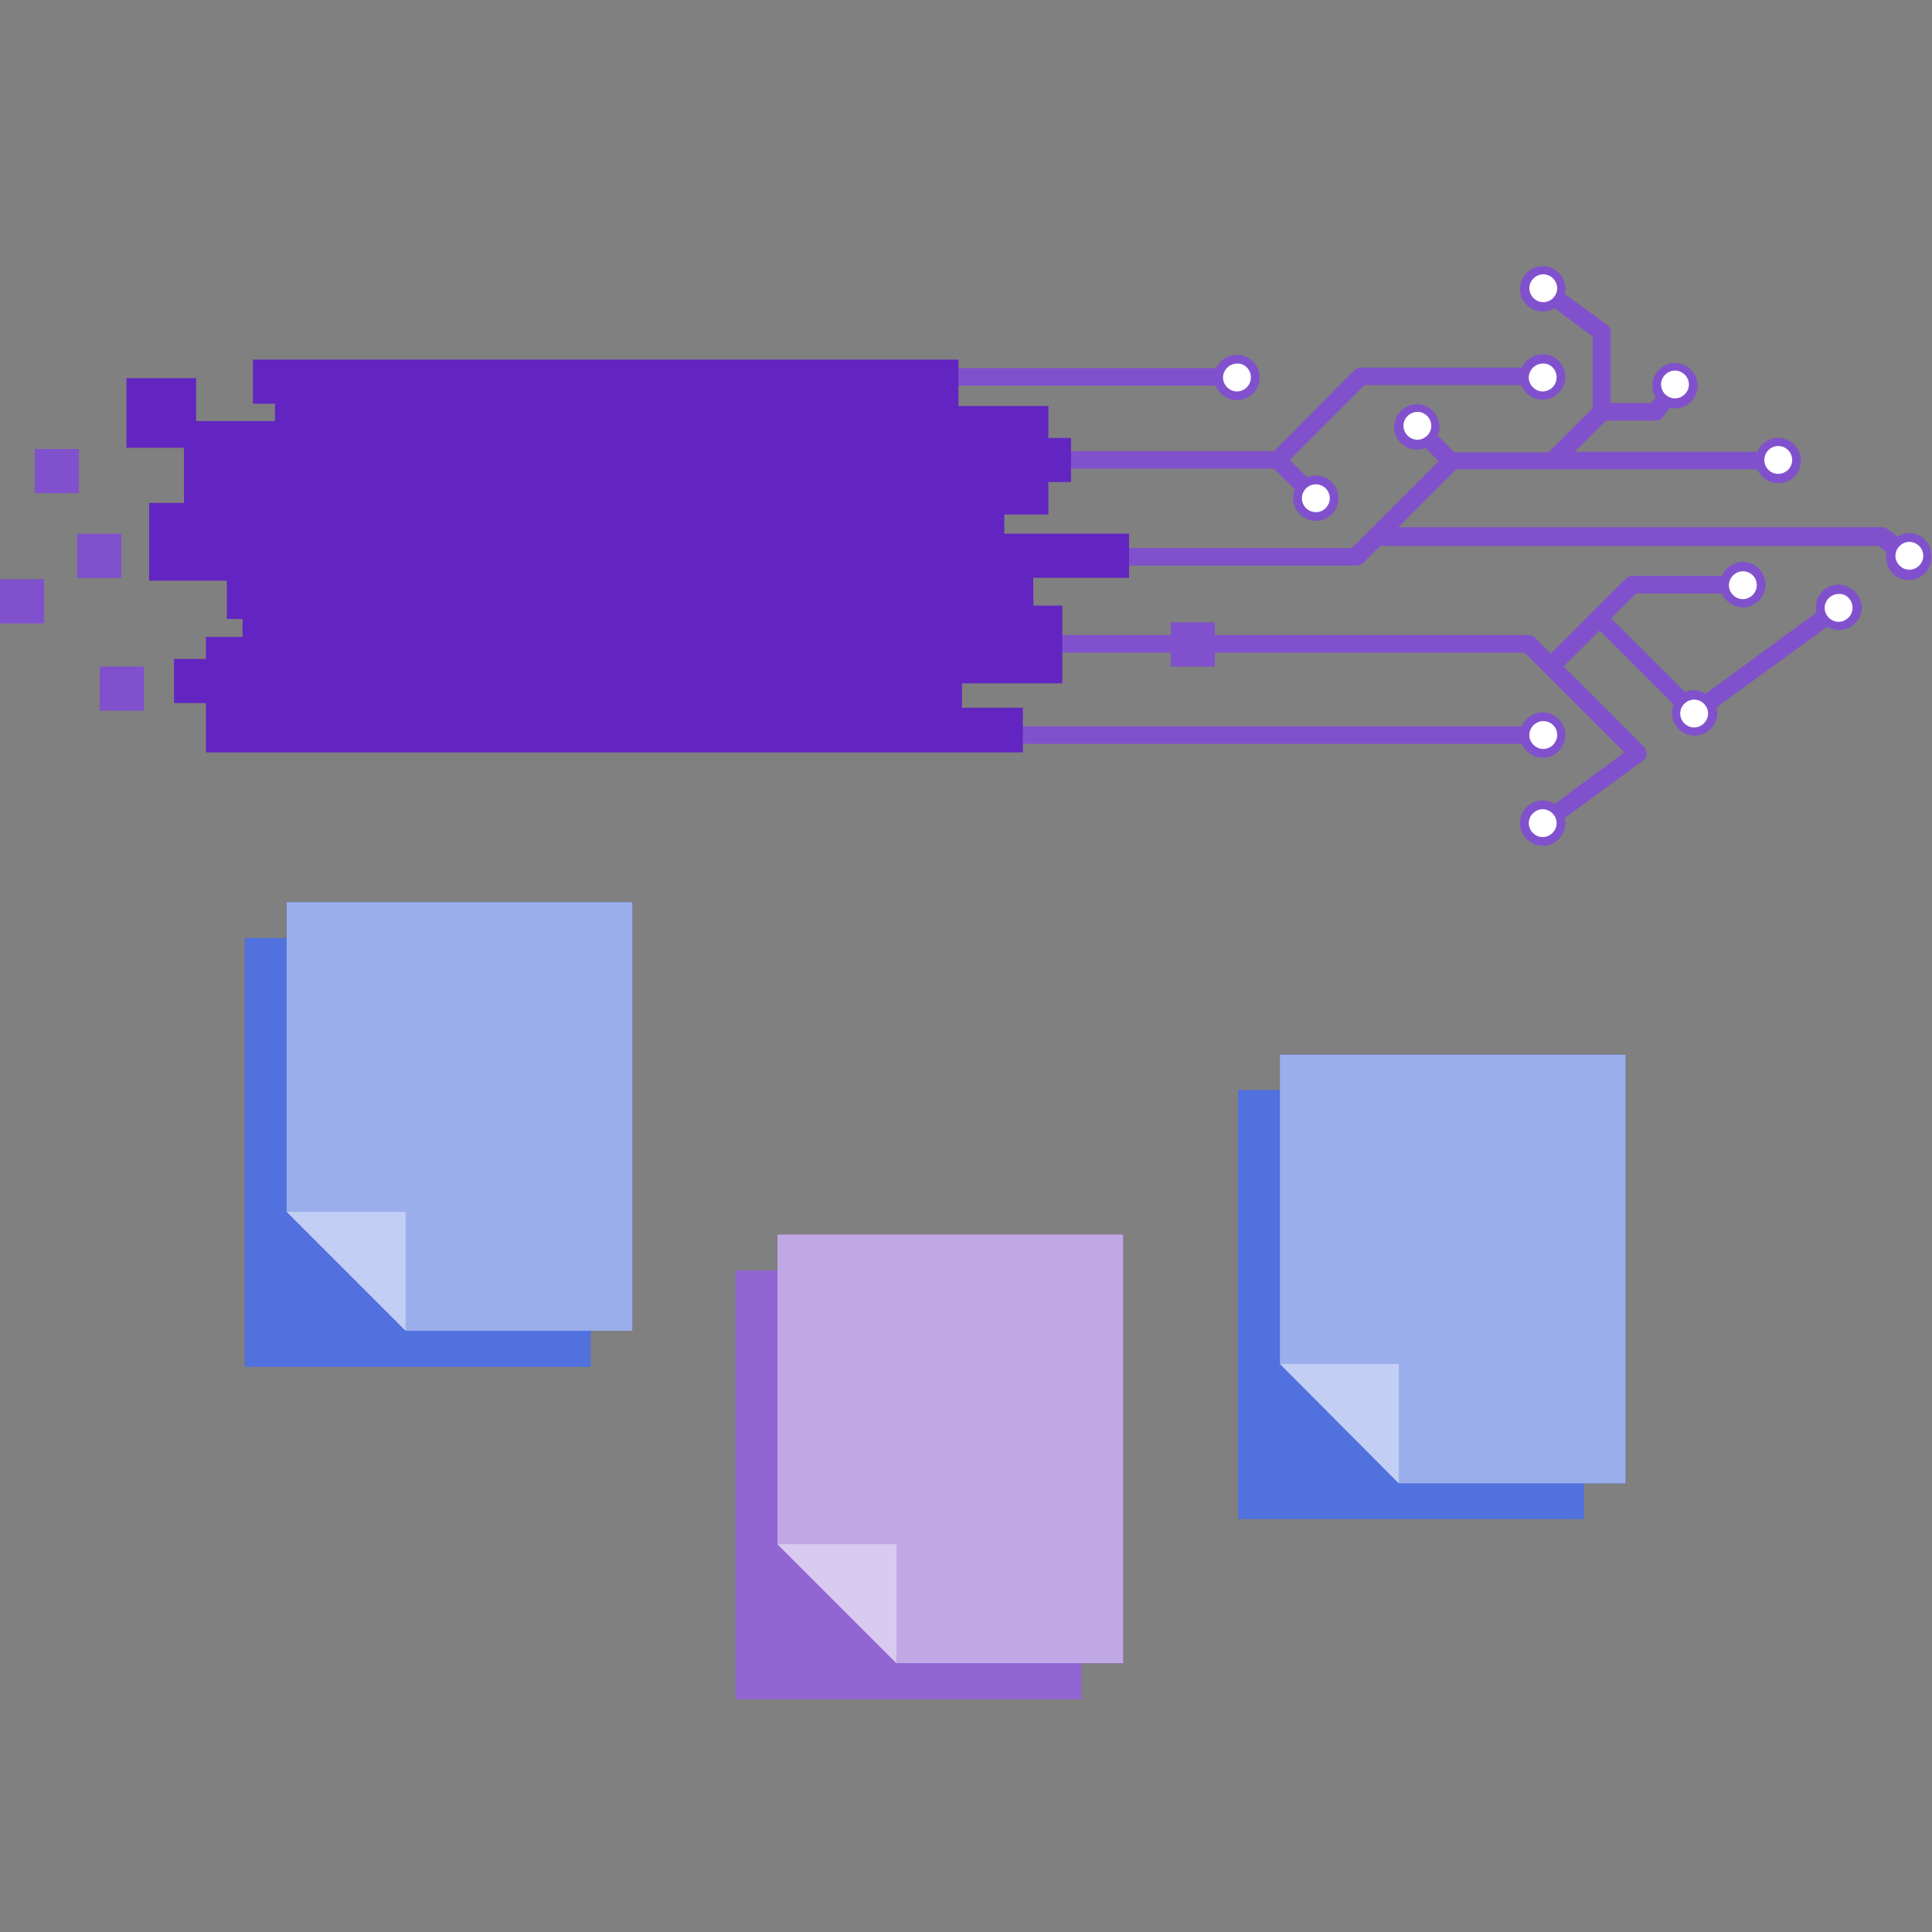 <svg width="80" height="80" viewBox="0 0 80 80" fill="none" xmlns="http://www.w3.org/2000/svg">
<rect x="0" y="0" width="80" height="80" fill="#808080" stroke="none"/>
<g id="Frame">
<g id="Group">
<g id="Group_2">
<path id="Vector" d="M24.456 38.844H10.138V56.597H24.456V38.844Z" fill="#0635D0"/>
<path id="Vector_2" opacity="0.3" d="M24.456 38.844H10.138V56.597H24.456V38.844Z" fill="white"/>
<path id="Vector_3" d="M11.868 37.352V50.18L16.793 55.105H26.186V37.352H11.868Z" fill="#0635D0"/>
<path id="Vector_4" opacity="0.6" d="M11.868 37.352V50.18L16.793 55.105H26.186V37.352H11.868Z" fill="white"/>
<path id="Vector_5" opacity="0.4" d="M11.868 50.18L16.793 55.105V50.18H11.868Z" fill="white"/>
</g>
<g id="Group_3">
<path id="Vector_6" d="M44.781 52.609H30.462V70.363H44.781V52.609Z" fill="#6225C1"/>
<path id="Vector_7" opacity="0.3" d="M44.781 52.609H30.462V70.363H44.781V52.609Z" fill="white"/>
<path id="Vector_8" d="M32.192 51.117V63.946L37.117 68.871H46.51V51.117H32.192Z" fill="#6225C1"/>
<path id="Vector_9" opacity="0.6" d="M32.192 51.117V63.946L37.117 68.871H46.51V51.117H32.192Z" fill="white"/>
<path id="Vector_10" opacity="0.4" d="M32.192 63.945L37.117 68.87V63.945H32.192Z" fill="white"/>
</g>
<g id="Group_4">
<path id="Vector_11" d="M65.585 45.141H51.267V62.894H65.585V45.141Z" fill="#0635D0"/>
<path id="Vector_12" opacity="0.3" d="M65.585 45.141H51.267V62.894H65.585V45.141Z" fill="white"/>
<path id="Vector_13" d="M52.997 43.672V56.477L57.922 61.426H67.315V43.672H52.997Z" fill="#0635D0"/>
<path id="Vector_14" opacity="0.6" d="M52.997 43.672V56.477L57.922 61.426H67.315V43.672H52.997Z" fill="white"/>
<path id="Vector_15" opacity="0.4" d="M52.997 56.477L57.922 61.425V56.477H52.997Z" fill="white"/>
</g>
<g id="Group_5">
<g id="Group_6">
<g id="Group_7">
<path id="Vector_16" d="M53.621 20.27C53.573 20.39 53.549 20.51 53.549 20.63C53.549 21.158 53.982 21.567 54.486 21.567C55.015 21.567 55.423 21.134 55.423 20.63C55.423 20.101 54.991 19.693 54.486 19.693C54.366 19.693 54.246 19.717 54.126 19.765L53.405 19.044L56.504 15.945H62.991C63.135 16.305 63.471 16.546 63.88 16.546C64.408 16.546 64.816 16.113 64.816 15.609C64.816 15.08 64.384 14.672 63.88 14.672C63.495 14.672 63.159 14.912 63.015 15.224H56.36C56.264 15.224 56.168 15.273 56.096 15.32L52.756 18.684H31.135V19.405H52.756L53.621 20.27ZM64.096 15.633C64.096 15.753 64 15.825 63.904 15.849V15.417C64 15.417 64.096 15.513 64.096 15.633ZM54.486 20.87C54.414 20.87 54.366 20.846 54.318 20.798L54.63 20.486C54.678 20.534 54.702 20.582 54.702 20.654C54.702 20.75 54.606 20.87 54.486 20.87Z" fill="#6225C1"/>
<path id="Vector_17" d="M76.132 24.21C75.603 24.21 75.195 24.643 75.195 25.147C75.195 25.219 75.195 25.291 75.219 25.363L70.63 28.727C70.486 28.655 70.318 28.583 70.15 28.583C70.006 28.583 69.886 28.607 69.766 28.655L66.715 25.604L67.748 24.571H71.303C71.447 24.907 71.784 25.147 72.168 25.147C72.697 25.147 73.105 24.715 73.105 24.21C73.105 23.682 72.672 23.273 72.168 23.273C71.784 23.273 71.447 23.514 71.303 23.85H67.603C67.507 23.85 67.411 23.898 67.339 23.946L64.216 27.069L63.543 26.397C63.471 26.325 63.375 26.3 63.279 26.3H30.126V27.021H63.135L67.267 31.153L64.384 33.291C64.24 33.195 64.072 33.147 63.88 33.147C63.351 33.147 62.943 33.58 62.943 34.084C62.943 34.613 63.375 35.021 63.88 35.021C64.408 35.021 64.817 34.589 64.817 34.084C64.817 34.012 64.817 33.94 64.793 33.868L68.036 31.49C68.132 31.418 68.18 31.322 68.18 31.225C68.18 31.129 68.156 31.009 68.084 30.937L64.745 27.598L66.234 26.108L69.309 29.183C69.261 29.279 69.237 29.4 69.237 29.52C69.237 30.048 69.669 30.457 70.174 30.457C70.703 30.457 71.111 30.024 71.111 29.52C71.111 29.448 71.087 29.352 71.087 29.279L75.675 25.94C75.82 26.036 75.988 26.084 76.156 26.084C76.684 26.084 77.093 25.652 77.093 25.147C77.069 24.643 76.636 24.21 76.132 24.21ZM72.384 24.234C72.384 24.355 72.288 24.451 72.168 24.451V24.018C72.288 24.018 72.384 24.114 72.384 24.234ZM63.639 34.084C63.639 34.012 63.688 33.94 63.76 33.892L64.024 34.252C63.976 34.276 63.928 34.3 63.88 34.3C63.736 34.3 63.639 34.204 63.639 34.084ZM76.252 25.34L75.988 24.979C76.036 24.955 76.06 24.931 76.108 24.931C76.228 24.931 76.324 25.027 76.324 25.147C76.348 25.243 76.3 25.291 76.252 25.34Z" fill="#6225C1"/>
<path id="Vector_18" d="M79.063 22.075C78.895 22.075 78.727 22.122 78.582 22.219L78.15 21.906C78.078 21.858 78.006 21.834 77.934 21.834H57.898L60.3 19.432H72.769C72.913 19.768 73.249 20.008 73.633 20.008C74.162 20.008 74.57 19.576 74.57 19.072C74.57 18.543 74.138 18.134 73.633 18.134C73.249 18.134 72.913 18.375 72.769 18.711H65.201L66.498 17.414H68.564C68.684 17.414 68.781 17.366 68.853 17.27L69.141 16.885C69.213 16.909 69.285 16.909 69.357 16.909C69.886 16.909 70.294 16.477 70.294 15.972C70.294 15.444 69.862 15.035 69.357 15.035C68.829 15.035 68.42 15.468 68.42 15.972C68.42 16.141 68.468 16.309 68.564 16.453L68.372 16.693H66.69V13.738C66.69 13.618 66.642 13.522 66.546 13.45L64.793 12.177C64.817 12.104 64.817 12.032 64.817 11.96C64.817 11.432 64.384 11.023 63.88 11.023C63.351 11.023 62.943 11.456 62.943 11.96C62.943 12.489 63.375 12.897 63.88 12.897C64.048 12.897 64.216 12.849 64.36 12.753L65.946 13.93V16.909L64.12 18.735H60.228L59.531 18.038C59.579 17.918 59.603 17.798 59.603 17.678C59.603 17.15 59.171 16.741 58.666 16.741C58.138 16.741 57.73 17.174 57.73 17.678C57.73 18.207 58.162 18.615 58.666 18.615C58.786 18.615 58.907 18.591 59.027 18.543L59.579 19.096L55.976 22.699H31.111V23.42H56.168C56.264 23.42 56.36 23.372 56.432 23.324L57.153 22.603H77.79L78.126 22.867C78.102 22.939 78.102 23.011 78.102 23.084C78.102 23.612 78.534 24.02 79.039 24.02C79.567 24.02 79.976 23.588 79.976 23.084C80 22.507 79.567 22.075 79.063 22.075ZM69.357 15.708C69.477 15.708 69.573 15.804 69.573 15.924C69.573 15.972 69.549 16.02 69.525 16.044L69.189 15.804C69.213 15.756 69.285 15.708 69.357 15.708ZM63.88 11.72C63.928 11.72 63.976 11.744 64 11.768L63.736 12.129C63.687 12.081 63.639 12.032 63.639 11.96C63.663 11.816 63.76 11.72 63.88 11.72ZM73.85 19.047C73.85 19.168 73.754 19.264 73.633 19.264V18.831C73.754 18.831 73.85 18.927 73.85 19.047ZM58.69 17.414C58.763 17.414 58.81 17.438 58.859 17.486L58.546 17.798C58.498 17.75 58.474 17.702 58.474 17.63C58.474 17.51 58.57 17.414 58.69 17.414ZM79.063 23.228C79.015 23.228 78.967 23.204 78.943 23.18L79.207 22.819C79.255 22.867 79.303 22.915 79.303 22.987C79.279 23.131 79.183 23.228 79.063 23.228Z" fill="#6225C1"/>
<path id="Vector_19" d="M63.88 31.374C64.408 31.374 64.817 30.941 64.817 30.437C64.817 29.908 64.384 29.5 63.88 29.5C63.495 29.5 63.159 29.74 63.015 30.077H31.111V30.797H63.015C63.159 31.134 63.495 31.374 63.88 31.374ZM64.12 30.437C64.12 30.557 64.024 30.653 63.904 30.653V30.221C64.024 30.221 64.12 30.317 64.12 30.437Z" fill="#6225C1"/>
<path id="Vector_20" d="M51.219 16.569C51.748 16.569 52.156 16.137 52.156 15.632C52.156 15.104 51.724 14.695 51.219 14.695C50.835 14.695 50.498 14.936 50.354 15.248H31.111V15.969H50.33C50.474 16.305 50.81 16.569 51.219 16.569ZM51.435 15.632C51.435 15.752 51.339 15.848 51.219 15.848V15.416C51.339 15.392 51.435 15.512 51.435 15.632Z" fill="#6225C1"/>
</g>
<g id="Group_8" opacity="0.2">
<path id="Vector_21" d="M53.621 20.27C53.573 20.39 53.549 20.51 53.549 20.63C53.549 21.158 53.982 21.567 54.486 21.567C55.015 21.567 55.423 21.134 55.423 20.63C55.423 20.101 54.991 19.693 54.486 19.693C54.366 19.693 54.246 19.717 54.126 19.765L53.405 19.044L56.504 15.945H62.991C63.135 16.305 63.471 16.546 63.88 16.546C64.408 16.546 64.816 16.113 64.816 15.609C64.816 15.08 64.384 14.672 63.88 14.672C63.495 14.672 63.159 14.912 63.015 15.224H56.36C56.264 15.224 56.168 15.273 56.096 15.32L52.756 18.684H31.135V19.405H52.756L53.621 20.27ZM64.096 15.633C64.096 15.753 64 15.825 63.904 15.849V15.417C64 15.417 64.096 15.513 64.096 15.633ZM54.486 20.87C54.414 20.87 54.366 20.846 54.318 20.798L54.63 20.486C54.678 20.534 54.702 20.582 54.702 20.654C54.702 20.75 54.606 20.87 54.486 20.87Z" fill="white"/>
<path id="Vector_22" d="M76.132 24.21C75.603 24.21 75.195 24.643 75.195 25.147C75.195 25.219 75.195 25.291 75.219 25.363L70.63 28.727C70.486 28.655 70.318 28.583 70.15 28.583C70.006 28.583 69.886 28.607 69.766 28.655L66.715 25.604L67.748 24.571H71.303C71.447 24.907 71.784 25.147 72.168 25.147C72.697 25.147 73.105 24.715 73.105 24.21C73.105 23.682 72.672 23.273 72.168 23.273C71.784 23.273 71.447 23.514 71.303 23.85H67.603C67.507 23.85 67.411 23.898 67.339 23.946L64.216 27.069L63.543 26.397C63.471 26.325 63.375 26.3 63.279 26.3H30.126V27.021H63.135L67.267 31.153L64.384 33.291C64.24 33.195 64.072 33.147 63.88 33.147C63.351 33.147 62.943 33.58 62.943 34.084C62.943 34.613 63.375 35.021 63.88 35.021C64.408 35.021 64.817 34.589 64.817 34.084C64.817 34.012 64.817 33.94 64.793 33.868L68.036 31.49C68.132 31.418 68.18 31.322 68.18 31.225C68.18 31.129 68.156 31.009 68.084 30.937L64.745 27.598L66.234 26.108L69.309 29.183C69.261 29.279 69.237 29.4 69.237 29.52C69.237 30.048 69.669 30.457 70.174 30.457C70.703 30.457 71.111 30.024 71.111 29.52C71.111 29.448 71.087 29.352 71.087 29.279L75.675 25.94C75.82 26.036 75.988 26.084 76.156 26.084C76.684 26.084 77.093 25.652 77.093 25.147C77.069 24.643 76.636 24.21 76.132 24.21ZM72.384 24.234C72.384 24.355 72.288 24.451 72.168 24.451V24.018C72.288 24.018 72.384 24.114 72.384 24.234ZM63.639 34.084C63.639 34.012 63.688 33.94 63.76 33.892L64.024 34.252C63.976 34.276 63.928 34.3 63.88 34.3C63.736 34.3 63.639 34.204 63.639 34.084ZM76.252 25.34L75.988 24.979C76.036 24.955 76.06 24.931 76.108 24.931C76.228 24.931 76.324 25.027 76.324 25.147C76.348 25.243 76.3 25.291 76.252 25.34Z" fill="white"/>
<path id="Vector_23" d="M79.063 22.075C78.895 22.075 78.727 22.122 78.582 22.219L78.15 21.906C78.078 21.858 78.006 21.834 77.934 21.834H57.898L60.3 19.432H72.769C72.913 19.768 73.249 20.008 73.633 20.008C74.162 20.008 74.57 19.576 74.57 19.072C74.57 18.543 74.138 18.134 73.633 18.134C73.249 18.134 72.913 18.375 72.769 18.711H65.201L66.498 17.414H68.564C68.684 17.414 68.781 17.366 68.853 17.27L69.141 16.885C69.213 16.909 69.285 16.909 69.357 16.909C69.886 16.909 70.294 16.477 70.294 15.972C70.294 15.444 69.862 15.035 69.357 15.035C68.829 15.035 68.42 15.468 68.42 15.972C68.42 16.141 68.468 16.309 68.564 16.453L68.372 16.693H66.69V13.738C66.69 13.618 66.642 13.522 66.546 13.45L64.793 12.177C64.817 12.104 64.817 12.032 64.817 11.96C64.817 11.432 64.384 11.023 63.88 11.023C63.351 11.023 62.943 11.456 62.943 11.96C62.943 12.489 63.375 12.897 63.88 12.897C64.048 12.897 64.216 12.849 64.36 12.753L65.946 13.93V16.909L64.12 18.735H60.228L59.531 18.038C59.579 17.918 59.603 17.798 59.603 17.678C59.603 17.15 59.171 16.741 58.666 16.741C58.138 16.741 57.73 17.174 57.73 17.678C57.73 18.207 58.162 18.615 58.666 18.615C58.786 18.615 58.907 18.591 59.027 18.543L59.579 19.096L55.976 22.699H31.111V23.42H56.168C56.264 23.42 56.36 23.372 56.432 23.324L57.153 22.603H77.79L78.126 22.867C78.102 22.939 78.102 23.011 78.102 23.084C78.102 23.612 78.534 24.02 79.039 24.02C79.567 24.02 79.976 23.588 79.976 23.084C80 22.507 79.567 22.075 79.063 22.075ZM69.357 15.708C69.477 15.708 69.573 15.804 69.573 15.924C69.573 15.972 69.549 16.02 69.525 16.044L69.189 15.804C69.213 15.756 69.285 15.708 69.357 15.708ZM63.88 11.72C63.928 11.72 63.976 11.744 64 11.768L63.736 12.129C63.687 12.081 63.639 12.032 63.639 11.96C63.663 11.816 63.76 11.72 63.88 11.72ZM73.85 19.047C73.85 19.168 73.754 19.264 73.633 19.264V18.831C73.754 18.831 73.85 18.927 73.85 19.047ZM58.69 17.414C58.763 17.414 58.81 17.438 58.859 17.486L58.546 17.798C58.498 17.75 58.474 17.702 58.474 17.63C58.474 17.51 58.57 17.414 58.69 17.414ZM79.063 23.228C79.015 23.228 78.967 23.204 78.943 23.18L79.207 22.819C79.255 22.867 79.303 22.915 79.303 22.987C79.279 23.131 79.183 23.228 79.063 23.228Z" fill="white"/>
<path id="Vector_24" d="M63.88 31.374C64.408 31.374 64.817 30.941 64.817 30.437C64.817 29.908 64.384 29.5 63.88 29.5C63.495 29.5 63.159 29.74 63.015 30.077H31.111V30.797H63.015C63.159 31.134 63.495 31.374 63.88 31.374ZM64.12 30.437C64.12 30.557 64.024 30.653 63.904 30.653V30.221C64.024 30.221 64.12 30.317 64.12 30.437Z" fill="white"/>
<path id="Vector_25" d="M51.219 16.569C51.748 16.569 52.156 16.137 52.156 15.632C52.156 15.104 51.724 14.695 51.219 14.695C50.835 14.695 50.498 14.936 50.354 15.248H31.111V15.969H50.33C50.474 16.305 50.81 16.569 51.219 16.569ZM51.435 15.632C51.435 15.752 51.339 15.848 51.219 15.848V15.416C51.339 15.392 51.435 15.512 51.435 15.632Z" fill="white"/>
</g>
<g id="Group_9">
<g id="Group_10">
<path id="Vector_26" d="M64.456 15.633C64.456 15.945 64.192 16.209 63.88 16.209C63.568 16.209 63.303 15.945 63.303 15.633C63.303 15.32 63.568 15.056 63.88 15.056C64.192 15.032 64.456 15.296 64.456 15.633Z" fill="white"/>
</g>
<g id="Group_11">
<path id="Vector_27" d="M64.48 11.936C64.48 12.248 64.216 12.512 63.904 12.512C63.591 12.512 63.327 12.248 63.327 11.936C63.327 11.624 63.591 11.359 63.904 11.359C64.216 11.359 64.48 11.624 64.48 11.936Z" fill="white"/>
</g>
<g id="Group_12">
<path id="Vector_28" d="M73.634 19.622C73.952 19.622 74.21 19.364 74.21 19.045C74.21 18.727 73.952 18.469 73.634 18.469C73.315 18.469 73.057 18.727 73.057 19.045C73.057 19.364 73.315 19.622 73.634 19.622Z" fill="white"/>
</g>
<g id="Group_13">
<path id="Vector_29" d="M72.745 24.233C72.745 24.545 72.48 24.809 72.168 24.809C71.856 24.809 71.591 24.545 71.591 24.233C71.591 23.921 71.856 23.656 72.168 23.656C72.48 23.656 72.745 23.896 72.745 24.233Z" fill="white"/>
</g>
<g id="Group_14">
<path id="Vector_30" d="M76.709 25.172C76.709 25.484 76.445 25.748 76.132 25.748C75.82 25.748 75.556 25.484 75.556 25.172C75.556 24.86 75.82 24.595 76.132 24.595C76.445 24.571 76.709 24.835 76.709 25.172Z" fill="white"/>
</g>
<g id="Group_15">
<path id="Vector_31" d="M70.727 29.545C70.727 29.858 70.463 30.122 70.15 30.122C69.838 30.122 69.574 29.858 69.574 29.545C69.574 29.233 69.838 28.969 70.15 28.969C70.463 28.969 70.727 29.233 70.727 29.545Z" fill="white"/>
</g>
<g id="Group_16">
<path id="Vector_32" d="M79.639 23.014C79.639 23.326 79.375 23.591 79.063 23.591C78.751 23.591 78.486 23.326 78.486 23.014C78.486 22.702 78.751 22.438 79.063 22.438C79.375 22.438 79.639 22.702 79.639 23.014Z" fill="white"/>
</g>
<g id="Group_17">
<path id="Vector_33" d="M64.456 34.084C64.456 34.397 64.192 34.661 63.88 34.661C63.568 34.661 63.303 34.397 63.303 34.084C63.303 33.772 63.568 33.508 63.88 33.508C64.192 33.508 64.456 33.772 64.456 34.084Z" fill="white"/>
</g>
<g id="Group_18">
<path id="Vector_34" d="M64.48 30.436C64.48 30.748 64.216 31.012 63.904 31.012C63.591 31.012 63.327 30.748 63.327 30.436C63.327 30.124 63.591 29.859 63.904 29.859C64.216 29.859 64.48 30.1 64.48 30.436Z" fill="white"/>
</g>
<g id="Group_19">
<path id="Vector_35" d="M59.267 17.631C59.267 17.944 59.003 18.208 58.691 18.208C58.379 18.208 58.114 17.944 58.114 17.631C58.114 17.319 58.379 17.055 58.691 17.055C59.003 17.055 59.267 17.319 59.267 17.631Z" fill="white"/>
</g>
<g id="Group_20">
<path id="Vector_36" d="M54.486 21.208C54.805 21.208 55.063 20.95 55.063 20.631C55.063 20.313 54.805 20.055 54.486 20.055C54.168 20.055 53.91 20.313 53.91 20.631C53.91 20.95 54.168 21.208 54.486 21.208Z" fill="white"/>
</g>
<g id="Group_21">
<path id="Vector_37" d="M51.796 15.633C51.796 15.945 51.532 16.209 51.219 16.209C50.907 16.209 50.643 15.945 50.643 15.633C50.643 15.32 50.907 15.056 51.219 15.056C51.532 15.032 51.796 15.296 51.796 15.633Z" fill="white"/>
</g>
<g id="Group_22">
<path id="Vector_38" d="M69.934 15.92C69.934 16.233 69.67 16.497 69.357 16.497C69.045 16.497 68.781 16.233 68.781 15.92C68.781 15.608 69.045 15.344 69.357 15.344C69.67 15.344 69.934 15.608 69.934 15.92Z" fill="white"/>
</g>
</g>
</g>
<g id="Group_23">
<g id="Group_24">
<path id="Vector_39" d="M41.586 21.305H43.411V19.96H44.348V18.134H43.411V16.812H39.688V14.891H12.3H11.387H10.475V16.716H11.387V17.437H9.393H8.12V15.659H5.237V18.542H7.616V20.825H6.174V24.044H9.393V25.629H10.042V26.374H8.529V27.287H7.207V29.113H8.529V31.155H11.387H11.772H38.414H42.354V29.305H39.832V28.296H43.988V25.077H42.787V23.924H46.751V22.098H41.586V21.305Z" fill="#6225C1"/>
<path id="Vector_40" d="M5.021 22.102H3.195V23.927H5.021V22.102Z" fill="#6225C1"/>
<path id="Vector_41" d="M5.958 27.602H4.132V29.427H5.958V27.602Z" fill="#6225C1"/>
<path id="Vector_42" d="M1.826 23.992H0V25.818H1.826V23.992Z" fill="#6225C1"/>
<path id="Vector_43" d="M3.267 18.594H1.441V20.42H3.267V18.594Z" fill="#6225C1"/>
<path id="Vector_44" d="M50.306 25.773H48.48V27.599H50.306V25.773Z" fill="#6225C1"/>
</g>
<g id="Group_25" opacity="0.2">
<path id="Vector_45" d="M5.021 22.102H3.195V23.927H5.021V22.102Z" fill="white"/>
<path id="Vector_46" d="M5.958 27.602H4.132V29.427H5.958V27.602Z" fill="white"/>
<path id="Vector_47" d="M1.826 24H0V25.826H1.826V24Z" fill="white"/>
<path id="Vector_48" d="M3.267 18.594H1.441V20.42H3.267V18.594Z" fill="white"/>
<path id="Vector_49" d="M50.306 25.773H48.48V27.599H50.306V25.773Z" fill="white"/>
</g>
</g>
</g>
</g>
</g>
</svg>
